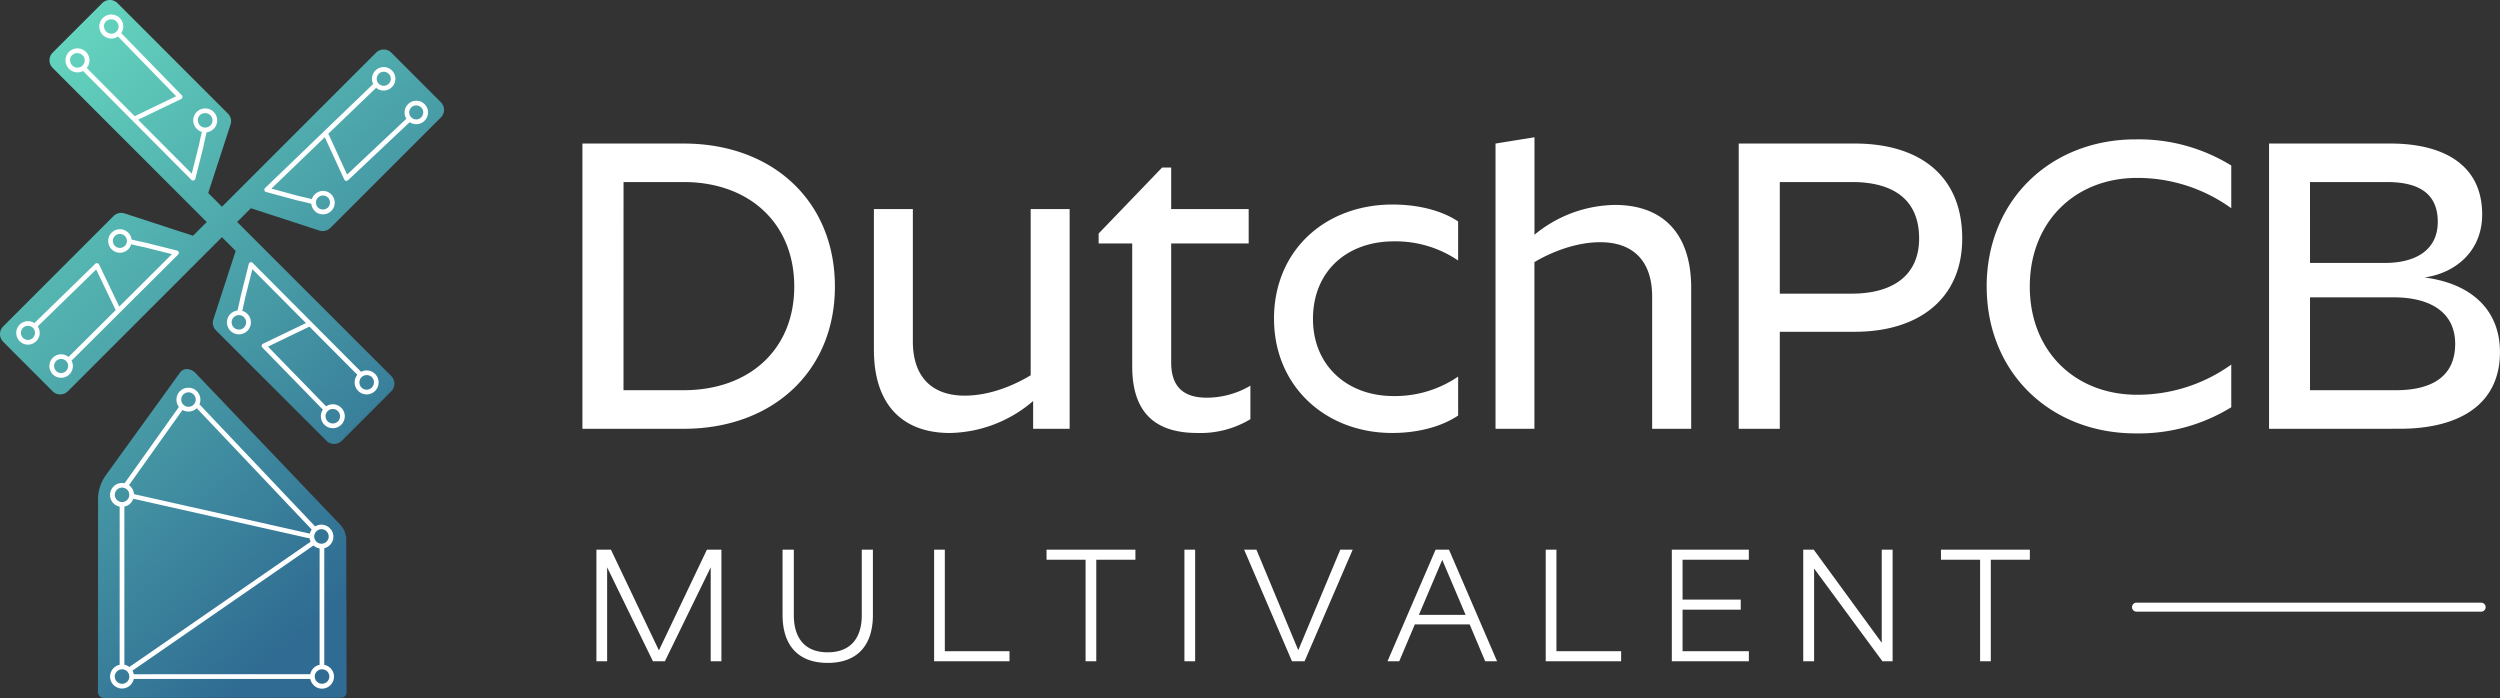 <svg xmlns="http://www.w3.org/2000/svg" xmlns:xlink="http://www.w3.org/1999/xlink" width="555.346" height="155.047" viewBox="0 0 555.346 155.047"><rect x="0" y="0" width="555.346" height="155.047" fill="#333333" stroke="none"/><defs><linearGradient id="linear-gradient" x1="-0.093" y1="-0.184" x2="0.601" y2="0.958" gradientUnits="objectBoundingBox"><stop offset="0" stop-color="#75f6cc"></stop><stop offset="1" stop-color="#2f6b92"></stop></linearGradient></defs><g id="Group_5182" data-name="Group 5182" transform="translate(-22.574 -130.215)"><g id="Group_5173" data-name="Group 5173" transform="translate(22.574 130.215)"><path id="Union_32" data-name="Union 32" d="M21.762,153.733v-.208l.028-41.814v-1.145a9.282,9.282,0,0,1,1.518-4.709l1.714-2.371L39.95,82.835a1.918,1.918,0,0,1,1.578-.849A2.875,2.875,0,0,1,43.554,83l31.991,33.517a4.97,4.97,0,0,1,1.37,3.172L77,153.725a1.225,1.225,0,0,1-1.2,1.281l-52.858.044a1.414,1.414,0,0,1-1.2-1.325ZM72.534,97.928,47.983,73.389a2.371,2.371,0,0,1-.581-2.427l4.961-15.217L49.308,52.69,15.071,86.928a2.4,2.4,0,0,1-3.368,0h0L.695,75.908a2.4,2.4,0,0,1,0-3.368L25.234,47.989a2.435,2.435,0,0,1,2.427-.581L42.877,52.37l3.055-3.039L11.691,15.077a2.4,2.4,0,0,1,0-3.368L22.715.7A2.4,2.4,0,0,1,26.1.7L50.638,25.24a2.371,2.371,0,0,1,.581,2.427L46.257,42.883l3.055,3.039L83.55,11.7a2.4,2.4,0,0,1,3.384,0L97.942,22.725a2.379,2.379,0,0,1,0,3.368h0L73.383,50.64a2.435,2.435,0,0,1-2.427.581h0L55.739,46.259l-3.055,3.055L86.922,83.536a2.4,2.4,0,0,1,0,3.384L75.914,97.928a2.4,2.4,0,0,1-3.384,0Z" transform="translate(-0.006 -0.004)" fill="url(#linear-gradient)"></path><path id="Path_5315" data-name="Path 5315" d="M9680.047-18154.926a2.586,2.586,0,0,1-.729-1.348h-39.209a2.663,2.663,0,0,1-.732,1.348,2.671,2.671,0,0,1-1.877.781,2.672,2.672,0,0,1-1.879-.781,2.652,2.652,0,0,1,0-3.75,2.668,2.668,0,0,1,1.35-.738v-35.121a2.746,2.746,0,0,1-1.35-.723,2.626,2.626,0,0,1-.785-1.879,2.666,2.666,0,0,1,.781-1.879,2.612,2.612,0,0,1,2.447-.723l12.07-16.953a2.676,2.676,0,0,1,.238-3.508,2.667,2.667,0,0,1,3.756.016,2.672,2.672,0,0,1,.574,2.91l25.691,27.117a2.673,2.673,0,0,1,3.271.4,2.634,2.634,0,0,1,.785,1.879,2.661,2.661,0,0,1-.785,1.879,2.7,2.7,0,0,1-1.238.7v25.9a2.638,2.638,0,0,1,1.383.73,2.655,2.655,0,0,1,0,3.758,2.666,2.666,0,0,1-1.883.8,2.647,2.647,0,0,1-1.887-.8Zm.746-3.02a1.587,1.587,0,0,0-.477,1.141,1.6,1.6,0,0,0,.477,1.137,1.627,1.627,0,0,0,2.273,0,1.587,1.587,0,0,0,.482-1.137,1.612,1.612,0,0,0-.479-1.148,1.6,1.6,0,0,0-1.133-.457A1.568,1.568,0,0,0,9680.793-18157.945Zm-44.424,0a1.6,1.6,0,0,0-.479,1.141,1.623,1.623,0,0,0,.479,1.137,1.622,1.622,0,0,0,2.281,0,1.63,1.63,0,0,0,.3-1.852h0l-.307-.441a1.623,1.623,0,0,0-1.119-.449A1.53,1.53,0,0,0,9636.369-18157.945Zm42.945.617a2.588,2.588,0,0,1,.732-1.355,2.581,2.581,0,0,1,1.342-.723v-25.855a2.662,2.662,0,0,1-1.355-.656l-40.219,27.8a2.937,2.937,0,0,1,.295.8Zm-40.191-1.6,40.279-27.832a2.51,2.51,0,0,1-.232-.73l-39.16-8.809a2.753,2.753,0,0,1-.637,1.012,2.5,2.5,0,0,1-1.354.723v35.121a2.576,2.576,0,0,1,1.1.523Zm41.543-30.133a1.639,1.639,0,0,0-.475,1.145,1.575,1.575,0,0,0,.475,1.133,1.629,1.629,0,0,0,1.137.473,1.615,1.615,0,0,0,1.131-.473,1.583,1.583,0,0,0,.475-1.133,1.615,1.615,0,0,0-.475-1.137,1.616,1.616,0,0,0-1.131-.492,1.627,1.627,0,0,0-1.137.5Zm-1.451.508a2.6,2.6,0,0,1,.42-.906l-25.535-26.953a2.652,2.652,0,0,1-3.17.391l-11.889,16.7a1.6,1.6,0,0,1,.332.293,2.581,2.581,0,0,1,.777,1.7Zm-42.85-9.75a1.6,1.6,0,0,0,0,2.27,1.629,1.629,0,0,0,1.143.473,1.618,1.618,0,0,0,1.139-.48,1.609,1.609,0,0,0,0-2.262,1.587,1.587,0,0,0-1.143-.473A1.587,1.587,0,0,0,9636.365-18198.3Zm17.033-18.891a1.561,1.561,0,0,0,.477-1.129,1.6,1.6,0,0,0-.477-1.141,1.585,1.585,0,0,0-1.135-.48,1.61,1.61,0,0,0-1.143.48,1.6,1.6,0,0,0,0,2.262l.432.316h0a1.634,1.634,0,0,0,1.836-.3Zm28.268,2.57a2.657,2.657,0,0,1,.445-1.473l-13.443-13.8a.5.5,0,0,1-.141-.449.52.52,0,0,1,.283-.383l9.549-4.594-11.906-11.969-1.6,6.352c-.029.141-.332,1.6-.641,2.906a2.662,2.662,0,0,1,1.912,2.551,2.656,2.656,0,0,1-2.66,2.66,2.671,2.671,0,0,1-2.662-2.66,2.658,2.658,0,0,1,2.355-2.633c.336-1.406.67-3.023.674-3.051h0l1.82-7.254a.5.5,0,0,1,.369-.406.509.509,0,0,1,.5.141l24.076,24.184a2.761,2.761,0,0,1,1.234-.3,2.661,2.661,0,0,1,2.664,2.652,2.675,2.675,0,0,1-.773,1.895,2.629,2.629,0,0,1-1.891.773,2.641,2.641,0,0,1-1.877-.781,2.663,2.663,0,0,1-.777-1.887,2.653,2.653,0,0,1,.6-1.687l-10.65-10.7-9.207,4.438,12.918,13.266a2.759,2.759,0,0,1,1.488-.457,2.677,2.677,0,0,1,2.66,2.668,2.661,2.661,0,0,1-2.66,2.648,2.649,2.649,0,0,1-2.652-2.625Zm1.039,0a1.619,1.619,0,0,0,1.621,1.6,1.644,1.644,0,0,0,1.135-.465,1.627,1.627,0,0,0,.469-1.148,1.607,1.607,0,0,0-1.6-1.6,1.566,1.566,0,0,0-1.156.48,1.606,1.606,0,0,0-.473,1.156Zm7.529-7.531a1.6,1.6,0,0,0,.461,1.148,1.6,1.6,0,0,0,1.139.48,1.632,1.632,0,0,0,1.625-1.629,1.613,1.613,0,0,0-.469-1.156,1.644,1.644,0,0,0-1.152-.457,1.639,1.639,0,0,0-1.143.473,1.616,1.616,0,0,0-.465,1.156Zm-28.381-13.332a1.607,1.607,0,0,0,.475,1.141,1.639,1.639,0,0,0,1.133.465,1.6,1.6,0,0,0,1.605-1.605,1.6,1.6,0,0,0-.467-1.137,1.633,1.633,0,0,0-1.143-.473,1.6,1.6,0,0,0-1.143.48,1.594,1.594,0,0,0-.465,1.148Zm-40.48,9.7a2.593,2.593,0,0,1,2.6-2.6,2.647,2.647,0,0,1,1.639.59l10.475-10.41-4.334-9.02-12.984,12.641a2.507,2.507,0,0,1,.439,1.445,2.612,2.612,0,0,1-2.6,2.609,2.609,2.609,0,0,1-2.609-2.609,2.613,2.613,0,0,1,.762-1.844,2.58,2.58,0,0,1,1.848-.758,2.463,2.463,0,0,1,1.414.426l13.525-13.172a.528.528,0,0,1,.453-.141.53.53,0,0,1,.4.289l4.48,9.352,11.7-11.645-6.205-1.562c-.137-.023-1.545-.316-2.842-.625a2.616,2.616,0,0,1-2.506,1.871,2.609,2.609,0,0,1-2.6-2.617,2.6,2.6,0,0,1,2.605-2.6,2.609,2.609,0,0,1,2.594,2.293c1.371.324,2.955.656,2.971.664h.029l7.1,1.781a.528.528,0,0,1,.379.371.525.525,0,0,1-.139.508l-23.68,23.57a2.742,2.742,0,0,1,.295,1.211,2.608,2.608,0,0,1-2.6,2.594,2.62,2.62,0,0,1-1.85-.746,2.609,2.609,0,0,1-.77-1.848Zm1.037,0a1.562,1.562,0,0,0,1.563,1.563,1.574,1.574,0,0,0,1.559-1.57,1.56,1.56,0,0,0-1.553-1.555,1.573,1.573,0,0,0-1.119.457,1.556,1.556,0,0,0-.453,1.121Zm-7.371-7.363a1.573,1.573,0,0,0,1.57,1.57,1.571,1.571,0,0,0,1.555-1.57,1.571,1.571,0,0,0-1.555-1.57,1.6,1.6,0,0,0-1.121.465,1.569,1.569,0,0,0-.453,1.121Zm20.424-20.426a1.563,1.563,0,0,0,1.555,1.563,1.59,1.59,0,0,0,1.109-.457,1.576,1.576,0,0,0,.461-1.105,1.584,1.584,0,0,0-1.566-1.555,1.571,1.571,0,0,0-1.562,1.563Zm44.795-6.715a2.613,2.613,0,0,1-.715-1.539c-1.371-.355-2.949-.707-2.971-.707h-.021l-7.059-1.91a.5.5,0,0,1-.371-.367.549.549,0,0,1,.143-.5l24.025-23.113a2.584,2.584,0,0,1-.266-1.207,2.558,2.558,0,0,1,.8-1.828,2.622,2.622,0,0,1,1.8-.73,2.569,2.569,0,0,1,1.869.8,2.61,2.61,0,0,1,.732,1.848,2.558,2.558,0,0,1-.8,1.828,2.65,2.65,0,0,1-1.8.738,2.534,2.534,0,0,1-1.68-.605l-10.617,10.2,4.168,9.066,13.164-12.391a2.626,2.626,0,0,1-.395-1.453,2.572,2.572,0,0,1,.8-1.812,2.579,2.579,0,0,1,1.807-.738,2.524,2.524,0,0,1,1.865.8,2.5,2.5,0,0,1,.736,1.836,2.62,2.62,0,0,1-.8,1.836,2.528,2.528,0,0,1-1.807.727,2.564,2.564,0,0,1-1.463-.434l-13.705,12.9a.557.557,0,0,1-.352.133.48.48,0,0,1-.105-.008.515.515,0,0,1-.369-.285l-4.33-9.4-11.863,11.41,6.158,1.672c.146.023,1.551.34,2.834.664a2.434,2.434,0,0,1,.674-1.078,2.56,2.56,0,0,1,1.8-.742,2.6,2.6,0,0,1,1.869.8,2.621,2.621,0,0,1,.732,1.848,2.525,2.525,0,0,1-.8,1.828,2.563,2.563,0,0,1-1.811.723,2.573,2.573,0,0,1-1.887-.789Zm.8-2.926a1.534,1.534,0,0,0-.475,1.1,1.537,1.537,0,0,0,.428,1.105,1.57,1.57,0,0,0,1.123.465,1.614,1.614,0,0,0,1.092-.434,1.542,1.542,0,0,0,.471-1.1,1.5,1.5,0,0,0-.437-1.1,1.525,1.525,0,0,0-1.125-.473,1.562,1.562,0,0,0-1.1.449Zm20.713-20.02a1.554,1.554,0,0,0-.473,1.094,1.521,1.521,0,0,0,.439,1.1,1.552,1.552,0,0,0,1.119.484,1.476,1.476,0,0,0,1.076-.441,1.541,1.541,0,0,0,.477-1.09,1.553,1.553,0,0,0-.432-1.105,1.551,1.551,0,0,0-1.131-.48,1.521,1.521,0,0,0-1.1.449Zm-7.209-7.473a1.553,1.553,0,0,0-.479,1.1,1.556,1.556,0,0,0,.441,1.113,1.588,1.588,0,0,0,1.117.465,1.63,1.63,0,0,0,1.094-.449,1.561,1.561,0,0,0,.465-1.082,1.552,1.552,0,0,0-.436-1.105,1.568,1.568,0,0,0-1.127-.48,1.577,1.577,0,0,0-1.105.449Zm-41.645,23.578-24.068-24.184a2.762,2.762,0,0,1-1.238.3,2.653,2.653,0,0,1-1.891-.781,2.685,2.685,0,0,1-.777-1.887,2.678,2.678,0,0,1,.781-1.887,2.673,2.673,0,0,1,1.883-.77,2.66,2.66,0,0,1,2.664,2.648,2.69,2.69,0,0,1-.607,1.7l10.646,10.715,9.209-4.437-12.924-13.273a2.623,2.623,0,0,1-1.484.457,2.661,2.661,0,0,1-2.654-2.668,2.676,2.676,0,0,1,.773-1.887,2.656,2.656,0,0,1,1.881-.781,2.658,2.658,0,0,1,1.883.781,2.651,2.651,0,0,1,.781,1.887,2.648,2.648,0,0,1-.449,1.469l13.451,13.8a.541.541,0,0,1,.137.457.5.5,0,0,1-.291.383l-9.553,4.59,11.918,11.973,1.6-6.355c.037-.141.332-1.605.645-2.91a2.7,2.7,0,0,1-1.916-2.559,2.661,2.661,0,0,1,2.664-2.652,2.659,2.659,0,0,1,2.66,2.652,2.678,2.678,0,0,1-2.354,2.652c-.34,1.4-.672,3.016-.676,3.031v.035l-1.824,7.254a.552.552,0,0,1-.375.383h-.141a.567.567,0,0,1-.4-.133Zm1.445-13.223a1.584,1.584,0,0,0,.475,1.145,1.6,1.6,0,0,0,1.146.457,1.627,1.627,0,0,0,1.135-.465,1.6,1.6,0,0,0,.473-1.137,1.554,1.554,0,0,0-.469-1.133,1.594,1.594,0,0,0-1.139-.473,1.609,1.609,0,0,0-1.184.457,1.6,1.6,0,0,0-.486,1.164Zm-28.381-13.332a1.62,1.62,0,0,0,1.625,1.621,1.616,1.616,0,0,0,1.6-1.621,1.6,1.6,0,0,0-1.6-1.6,1.6,1.6,0,0,0-1.184.438,1.65,1.65,0,0,0-.486,1.18Zm7.529-7.52a1.612,1.612,0,0,0,1.6,1.6,1.616,1.616,0,0,0,1.625-1.6,1.621,1.621,0,0,0-1.621-1.59,1.623,1.623,0,0,0-1.166.457,1.591,1.591,0,0,0-.486,1.148Z" transform="translate(-9610.392 18307.092)" fill="#fff"></path></g><path id="Path_5319" data-name="Path 5319" d="M9672.626-18535.82v-14.52h2.5v14.559c0,4.922,2.336,8.238,7.525,8.238,5.23,0,7.57-3.316,7.57-8.238v-14.559h2.473v14.52c0,6.281-3.055,10.629-10.043,10.629C9675.681-18525.191,9672.626-18529.539,9672.626-18535.82Zm266.018,10.262v-22.555h-8.691v-2.227h19.742v2.227h-8.674v22.555Zm-21.7,0-15.174-20.6v20.6h-2.414v-24.781h2.334l15.105,20.676v-20.676h2.414v24.781Zm-46.779,0v-24.781h17.107v2.227H9872.55v8.867h12.926v2.227H9872.55v9.234h14.727v2.227Zm-28.012,0v-24.781h2.381v22.555h14.369v2.227Zm-13.447,0-3.449-8.184h-12.18l-3.461,8.184h-2.605l10.68-24.781h2.975l10.68,24.781Zm-14.727-10.3h10.377l-5.187-12.215Zm-28.193,10.3-10.625-24.781h2.732l9.293,22.332,9.332-22.332h2.752l-10.68,24.781Zm-23.891,0v-24.781h2.381v24.781Zm-21.957,0v-22.555h-8.672v-2.227h19.742v2.227h-8.693v22.555Zm-33.648,0v-24.781h2.381v22.555h14.369v2.227Zm-49.625,0v-20.859l-10.176,20.859h-2.66l-10.172-20.859v20.859h-2.381v-24.781h3.225l10.658,22.371,10.658-22.371h3.225v24.781Zm316.719-11.012a1,1,0,0,1-.992-.988,1.006,1.006,0,0,1,.992-1.016h76.551a1.006,1.006,0,0,1,1.01,1.016,1,1,0,0,1-1.01.988Zm-33.277-72.227c0-19.141,14.188-32.687,33.068-32.687a39.1,39.1,0,0,1,21.264,5.809v9.484a35.619,35.619,0,0,0-20.906-6.734c-13.809,0-23.852,9.766-23.852,24.129s10.043,24.043,23.852,24.043a35.752,35.752,0,0,0,20.906-6.707v9.48a39.1,39.1,0,0,1-21.264,5.809C9954.3-18576.172,9940.11-18589.625,9940.11-18608.8Zm-158.314,7.2c0-15.293,11.432-25.414,26.342-25.414,5.617,0,10.865,1.289,14.561,3.758v8.676a24.708,24.708,0,0,0-14.279-4.254c-10.4,0-17.967,6.629-17.967,17.234,0,10.313,7.566,17.129,17.871,17.129a24.776,24.776,0,0,0,14.375-4.328v8.656c-3.7,2.488-8.943,3.875-14.656,3.875C9793.132-18576.27,9781.8-18586.773,9781.8-18601.6Zm-31.494,10.59v-27.352h-7.459v-2.211l14.092-14.652h2.023v9.219h17.217v7.645h-17.217v26.426c0,5.629,2.959,7.832,7.924,7.832a19.148,19.148,0,0,0,9.67-2.668v7.445a21.5,21.5,0,0,1-11.785,3.059C9757.122-18576.27,9750.3-18579.23,9750.3-18591.012Zm-57.381-3.676v-31.32h8.652v29.375c0,8.012,4.33,12.07,11.527,12.07,5.713,0,11.145-2.4,14.646-4.523v-36.922h8.656v48.809h-8.111v-6.168a29.1,29.1,0,0,1-18.508,7.1C9699.1-18576.27,9692.921-18582.734,9692.921-18594.687Zm309.916,17.488v-63.363h26.98c11.33,0,20.361,4.414,20.361,15.75,0,8.375-6.184,13.082-12.816,14,10.7,1.379,16.771,7.453,16.771,16.57,0,11.438-8.752,17.039-22.293,17.039Zm9.1-8.57h19.072c7.459,0,13.174-2.66,13.174-10.3,0-7.2-5.811-10.328-13.621-10.328h-18.625Zm0-28.266h16.58c7.01,0,11.8-2.949,11.8-9.125,0-6.539-4.512-8.852-11.336-8.852h-17.049Zm-126.908,36.836v-63.363h25.8c13.994,0,23.848,6.816,23.848,21.094,0,13.547-9.854,20.719-23.848,20.719h-16.676v21.551Zm9.125-30.02h16.014c8.848,0,14.936-3.875,14.936-12.25,0-8.941-6.088-12.543-14.936-12.543h-16.014Zm-28.355,30.02v-29.379c0-8-4.326-12.066-11.52-12.066-5.713,0-11.225,2.4-14.635,4.418v37.027H9831v-63.363l8.652-1.395v21.656a28.605,28.605,0,0,1,17.855-6.625c10.775,0,16.957,6.441,16.957,18.41v31.316Zm-237.629,0v-63.363h22.48c19.8,0,33.607,12.809,33.607,31.766,0,18.8-13.8,31.6-33.607,31.6Zm9.125-8.57h13.355c14.557,0,24.578-9.008,24.578-23.027,0-14.078-10.021-23.215-24.578-23.215H9637.3Z" transform="translate(-9476.214 18802.66)" fill="#fff"></path></g></svg>
